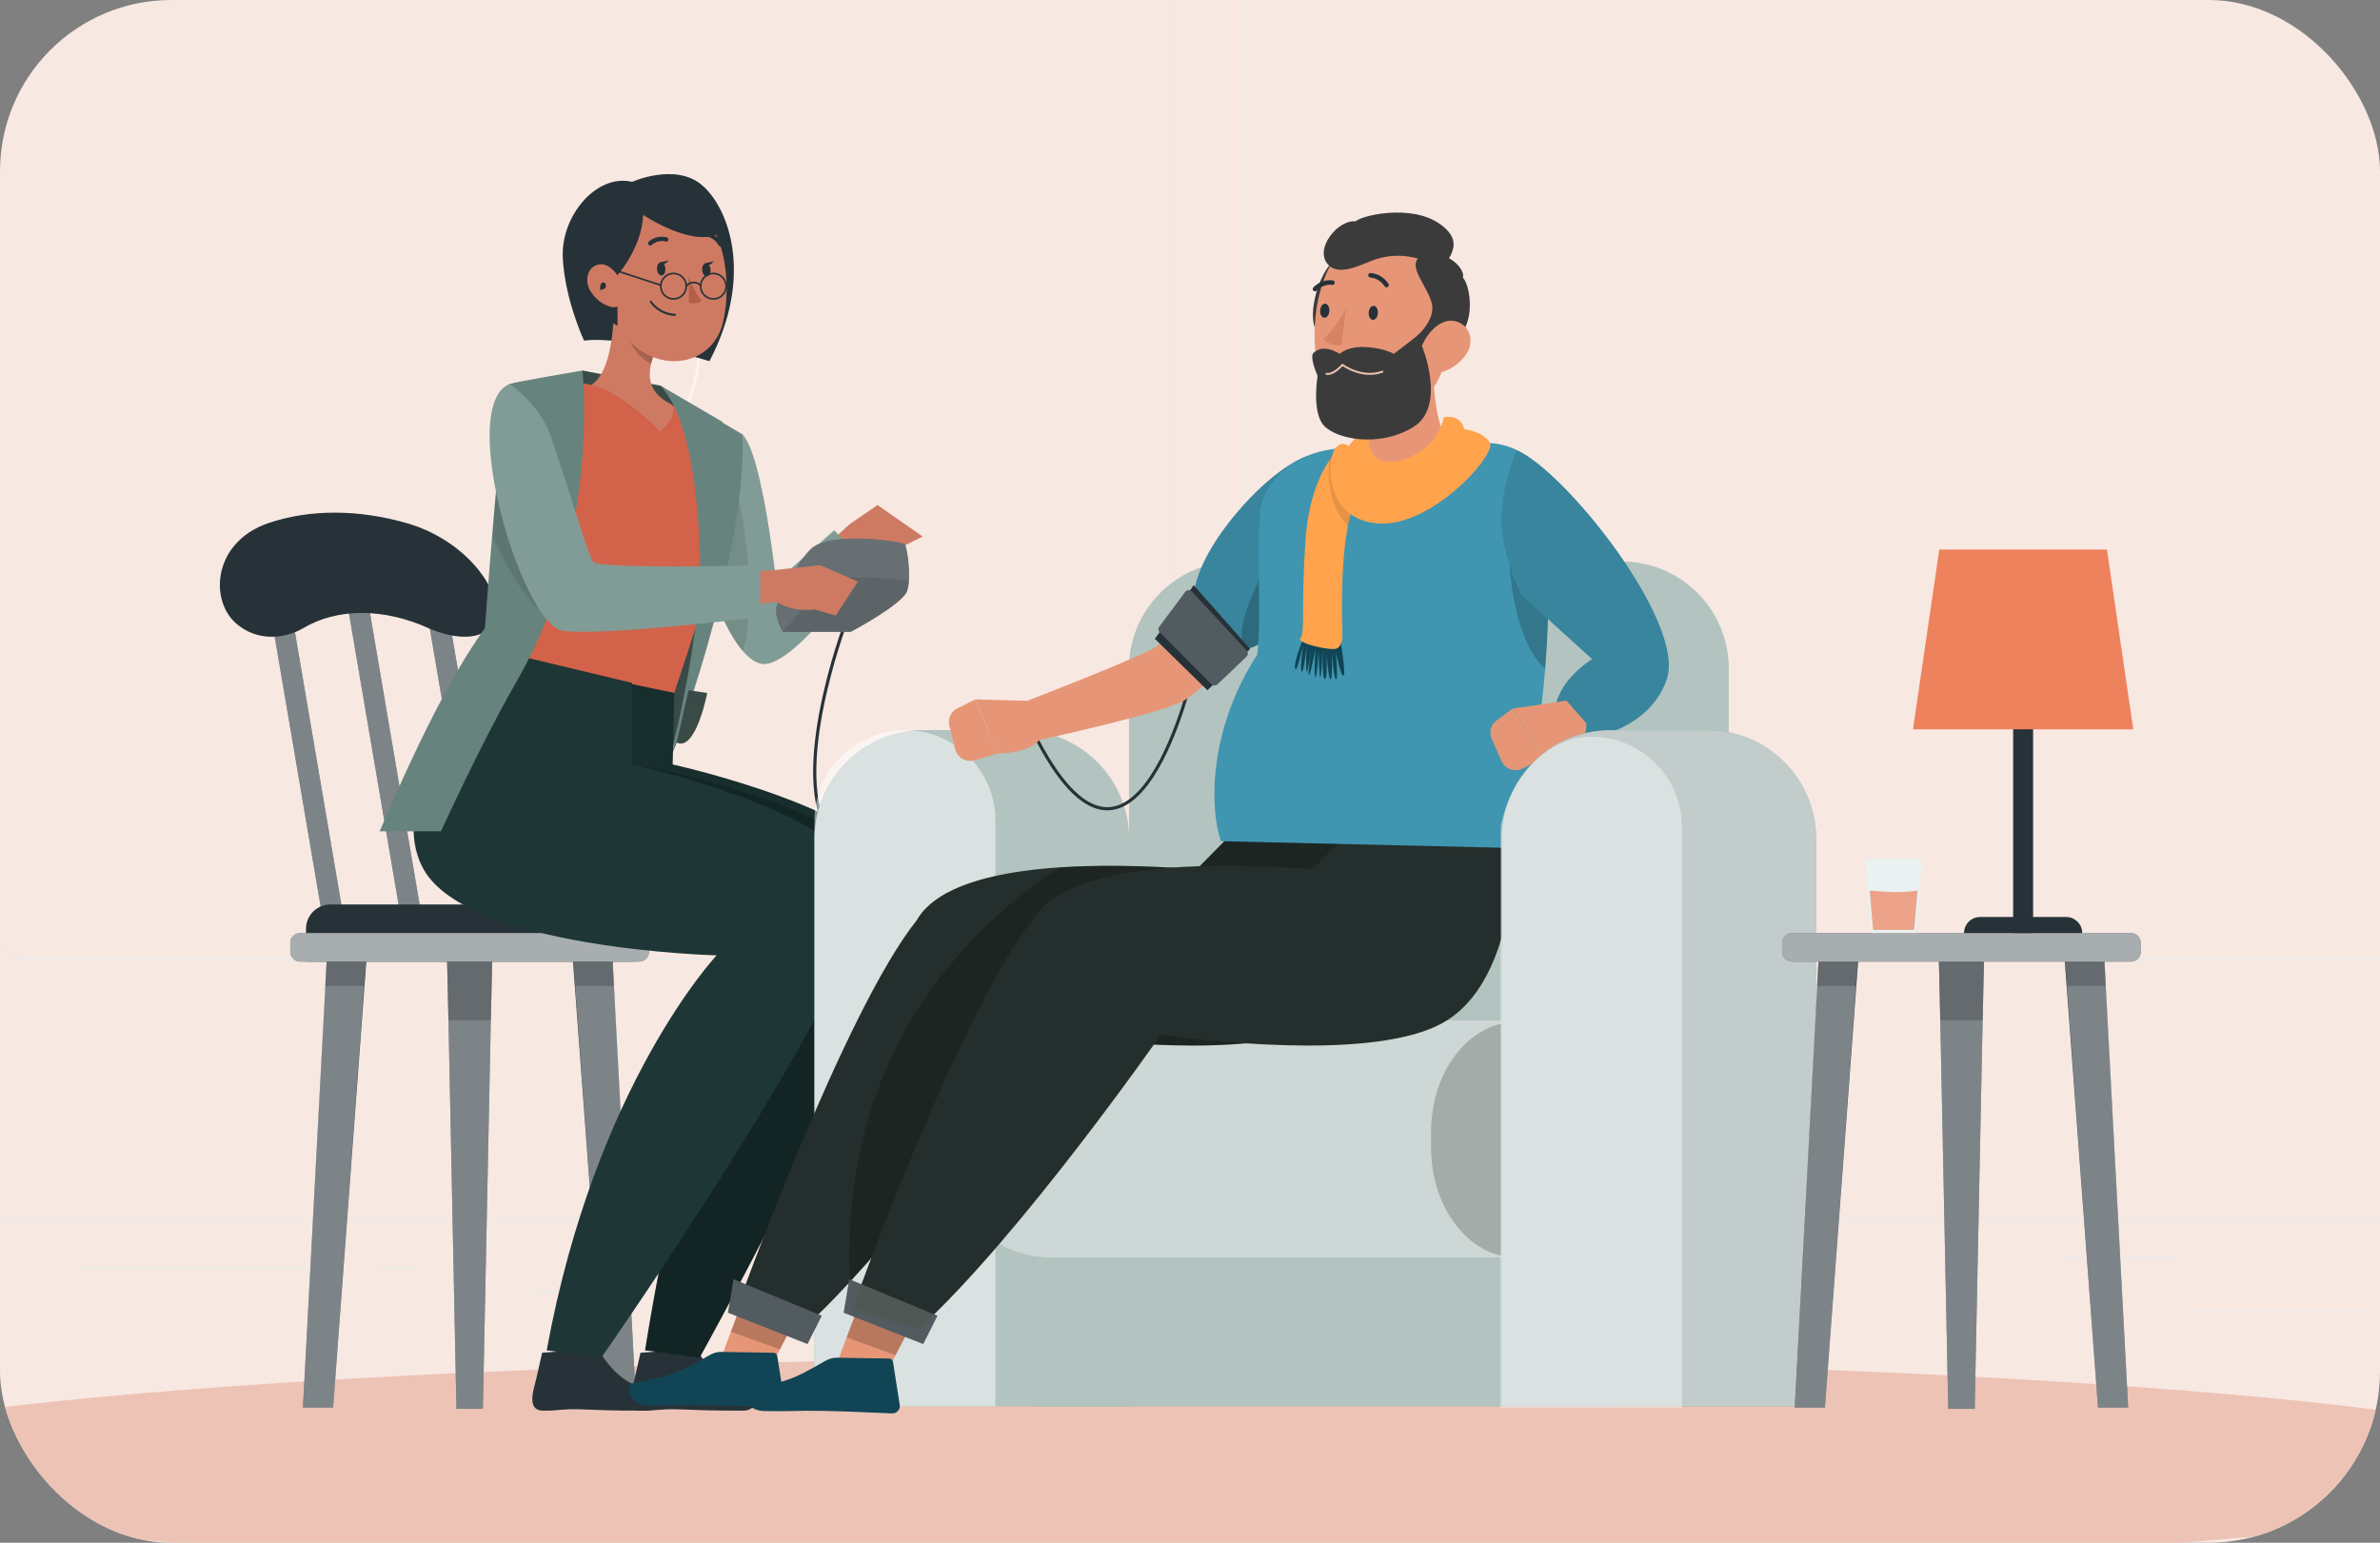 <svg width="617" height="400" viewBox="0 0 617 400" fill="none" xmlns="http://www.w3.org/2000/svg">
<rect x="0" y="0" width="617" height="400" fill="#808080" stroke="none"/>
<g clip-path="url(#clip0_1052_147)">
<rect width="617" height="400" rx="44.423" fill="#F8E8E2"/>
<path d="M690.394 315.772H-59V316.147H690.394V315.772Z" fill="#EBEBEB"/>
<path d="M615.306 339.897H565.664V340.272H615.306V339.897Z" fill="#EBEBEB"/>
<path d="M437.429 343.965H424.4V344.339H437.429V343.965Z" fill="#EBEBEB"/>
<path d="M564.163 325.979H535.399V326.354H564.163V325.979Z" fill="#EBEBEB"/>
<path d="M84.362 328.497H19.625V328.872H84.362V328.497Z" fill="#EBEBEB"/>
<path d="M107.199 328.497H97.707V328.872H107.199V328.497Z" fill="#EBEBEB"/>
<path d="M278.448 334.827H138.047V335.201H278.448V334.827Z" fill="#EBEBEB"/>
<path d="M296.234 248.929H6.819C2.103 248.929 -1.736 245.091 -1.736 240.374V-166.445C-1.736 -171.162 2.103 -175 6.819 -175H296.234C300.949 -175 304.787 -171.162 304.787 -166.445V240.374C304.787 245.091 300.949 248.929 296.234 248.929ZM6.819 -174.624C2.308 -174.624 -1.361 -170.955 -1.361 -166.443V240.376C-1.361 244.887 2.308 248.556 6.819 248.556H296.234C300.744 248.556 304.413 244.887 304.413 240.376V-166.445C304.413 -170.955 300.744 -174.625 296.234 -174.625L6.819 -174.624Z" fill="#EBEBEB"/>
<path d="M620.416 248.929H331.003C326.286 248.929 322.449 245.091 322.449 240.374V-166.445C322.449 -171.162 326.288 -175 331.003 -175H620.416C625.134 -175 628.971 -171.162 628.971 -166.445V240.374C628.972 245.091 625.134 248.929 620.416 248.929ZM331.003 -174.624C326.493 -174.624 322.824 -170.955 322.824 -166.443V240.376C322.824 244.887 326.493 248.556 331.003 248.556H620.416C624.927 248.556 628.596 244.887 628.596 240.376V-166.445C628.596 -170.955 624.927 -174.625 620.416 -174.625L331.003 -174.624Z" fill="#EBEBEB"/>
<path d="M305.698 408.479C506.563 408.479 669.396 395.836 669.396 380.24C669.396 364.643 506.563 352 305.698 352C104.833 352 -58 364.643 -58 380.24C-58 395.836 104.833 408.479 305.698 408.479Z" fill="#EDC3B5"/>
<path d="M69.083 152.611H74.547L89.764 241.914H84.3L69.083 152.611Z" fill="#263238"/>
<path d="M89.372 152.611H94.836L110.053 241.914H104.589L89.372 152.611Z" fill="#263238"/>
<path d="M109.661 152.611H115.125L130.343 241.914H124.878L109.661 152.611Z" fill="#263238"/>
<path opacity="0.4" d="M69.083 152.611H74.547L89.764 241.914H84.3L69.083 152.611Z" fill="white"/>
<path opacity="0.4" d="M89.372 152.611H94.836L110.053 241.914H104.589L89.372 152.611Z" fill="white"/>
<path opacity="0.4" d="M109.661 152.611H115.125L130.343 241.914H124.878L109.661 152.611Z" fill="white"/>
<path d="M115.791 244.225L116.248 263.968L118.327 365.276H125.187L127.254 263.968L127.711 244.225H115.791Z" fill="#263238"/>
<path opacity="0.4" d="M115.791 244.225L116.248 263.968L118.327 365.276H125.187L127.254 263.968L127.711 244.225H115.791Z" fill="white"/>
<path opacity="0.2" d="M115.791 244.225L116.248 264.514H127.254L127.711 244.225H115.791Z" fill="black"/>
<path d="M78.537 364.959L84.874 245.618H95.233L86.362 364.959H78.537Z" fill="#263238"/>
<path opacity="0.4" d="M86.38 364.96H78.549L84.3 255.256L84.869 245.493H95.23L94.432 255.256L86.38 364.96Z" fill="white"/>
<path opacity="0.2" d="M95.23 245.493L94.432 255.636H84.3L84.869 245.493H95.23Z" fill="black"/>
<path d="M157.145 364.959L148.273 245.618H158.634L164.971 364.959H157.145Z" fill="#263238"/>
<path opacity="0.4" d="M157.127 364.96L149.076 255.256L148.277 245.493H158.637L159.208 255.256L164.959 364.96H157.127Z" fill="white"/>
<path opacity="0.2" d="M148.277 245.493L149.076 255.636H159.208L158.637 245.493H148.277Z" fill="black"/>
<path d="M85.664 234.502H157.844C161.345 234.502 164.184 237.341 164.184 240.842V249.325H79.324V240.842C79.324 237.341 82.162 234.502 85.664 234.502Z" fill="#263238"/>
<path d="M77.808 241.913H165.699C167.108 241.913 168.25 243.056 168.25 244.464V246.776C168.25 248.184 167.108 249.326 165.699 249.326H77.808C76.4 249.326 75.257 248.184 75.257 246.776V244.464C75.257 243.056 76.4 241.913 77.808 241.913Z" fill="#263238"/>
<path opacity="0.6" d="M77.808 241.913H165.699C167.108 241.913 168.25 243.056 168.25 244.464V246.776C168.25 248.184 167.108 249.326 165.699 249.326H77.808C76.4 249.326 75.257 248.184 75.257 246.776V244.464C75.257 243.056 76.4 241.913 77.808 241.913Z" fill="white"/>
<path d="M78.528 162.923C87.324 157.598 99.541 157.598 111.214 162.923C117.114 165.51 124.094 166.244 127.185 162.517C132.447 157.034 123.211 140.789 105.485 135.645C92.799 132.009 80.241 132.009 69.52 135.645C54.573 140.789 54.114 157.034 62.337 162.517C67.443 166.244 74.02 165.51 78.528 162.923Z" fill="#263238"/>
<path opacity="0.6" d="M177.187 105.753C181.92 98.109 181.247 82.612 181.238 82.433C181.231 82.264 181.361 82.12 181.531 82.111C181.702 82.099 181.844 82.234 181.853 82.403C181.89 83.177 182.617 100.029 176.863 107.28L177.187 105.753Z" fill="white"/>
<path d="M151.412 88.312C151.412 88.312 146.472 77.823 145.9 66.928C145.327 56.034 154.587 44.967 163.891 47.14C163.891 47.14 174.96 42.167 181.884 47.915C188.809 53.663 195.627 71.369 183.917 93.644C183.917 93.644 162.439 86.988 151.412 88.312Z" fill="#263238"/>
<path d="M219.287 161.328C219.287 161.328 202.89 204.517 216.824 218.498" stroke="#263238" stroke-width="0.82" stroke-miterlimit="10" stroke-linecap="round" stroke-linejoin="round"/>
<path d="M215.342 140.428L220.31 135.864L227.497 130.946L239.207 139.106L233.871 141.762C233.871 141.762 230.012 145.467 224.308 143.984L220.31 145.624L215.342 140.428Z" fill="#CE7A63"/>
<path d="M192.484 112.628C197.703 117.898 201.204 150.837 201.204 150.837L216.28 137.464L224.305 146.534C224.305 146.534 205.213 174.225 197.109 172.052C189.005 169.877 182.877 148.284 182.877 148.284L192.484 112.628Z" fill="#819C96"/>
<path opacity="0.1" d="M192.653 168.911C186.868 162.331 182.881 148.287 182.881 148.287L185.099 140.074L191.589 129.523C191.589 129.523 196.7 153.158 192.653 168.911Z" fill="black"/>
<path d="M151 96.059L171.241 100.001C171.241 100.001 180.898 104.992 182.877 123.599C184.855 142.207 180.182 182.085 174.713 194.263C169.242 206.44 119.788 197.047 119.788 197.047L135.248 142.487L133.073 106.432L151 96.059Z" fill="#3A4A47"/>
<path d="M189.299 128.785C188.365 133.301 188.109 136.847 184.928 147.4C182.409 156.373 179.654 165.138 174.794 179.675L128.528 170.886C132.516 158.26 135.193 141.147 133.917 110.287C133.622 103.133 139.394 97.709 146.318 98.641C148.168 98.89 150.121 99.196 152.111 99.571C159.845 101.029 166.171 102.283 172.815 104.524C175.017 105.266 177.282 106.107 179.437 106.951C187.217 109.992 190.973 120.692 189.299 128.785Z" fill="#D2624A"/>
<path d="M159.14 76.605C159.349 83.697 158.643 96.434 153.249 99.843C153.249 99.843 159.785 100.405 171.201 111.895C176.411 107.259 173.954 104.797 173.954 104.797C166.817 101.215 167.917 95.65 170.063 90.692L159.14 76.605Z" fill="#CE7A63"/>
<path opacity="0.2" d="M163.593 82.351L170.059 90.683C169.546 91.855 169.101 93.061 168.815 94.271C166.045 93.175 162.659 89.072 162.847 85.975C162.941 84.431 163.238 82.996 163.593 82.351Z" fill="black"/>
<path d="M179.345 104.86C179.345 104.86 188.915 138.013 173.214 198.318C173.214 198.318 193.756 144.982 192.485 112.627L179.345 104.86Z" fill="#67837D"/>
<path d="M171.241 100.001L187.5 109.5L182.821 110.148L188.185 115.202L181.519 150.835C181.519 150.835 182.334 111.771 171.241 100.001Z" fill="#67837D"/>
<path d="M156.538 66.089C157.232 77.321 157.289 82.078 162.895 88.123C171.327 97.216 184.792 94.641 187.425 83.606C189.795 73.673 188.263 56.972 177.405 51.939C166.708 46.98 155.844 54.857 156.538 66.089Z" fill="#CE7A63"/>
<path d="M170.327 69.665C170.345 70.611 170.846 71.401 171.445 71.431C172.045 71.461 172.517 70.719 172.5 69.775C172.482 68.829 171.982 68.039 171.382 68.009C170.781 67.979 170.309 68.721 170.327 69.665Z" fill="#263238"/>
<path d="M182.03 69.898C182.048 70.843 182.548 71.633 183.148 71.665C183.747 71.695 184.219 70.953 184.203 70.008C184.185 69.063 183.684 68.273 183.085 68.241C182.484 68.21 182.012 68.952 182.03 69.898Z" fill="#263238"/>
<path d="M182.82 68.279L185.012 67.736C185.012 67.736 183.914 69.452 182.82 68.279Z" fill="#263238"/>
<path d="M178.5 71.794C178.5 71.794 180.132 75.942 181.884 77.991C180.694 79.094 178.623 78.459 178.623 78.459L178.5 71.794Z" fill="#B15F49"/>
<path d="M173.409 81.686C173.887 81.796 174.399 81.871 174.951 81.9C175.099 81.907 175.218 81.789 175.215 81.636C175.212 81.483 175.093 81.354 174.94 81.345C170.915 81.144 168.977 78.15 168.957 78.12C168.873 77.987 168.706 77.942 168.583 78.019C168.46 78.097 168.427 78.267 168.511 78.399C168.586 78.514 170.144 80.927 173.409 81.686Z" fill="#263238"/>
<path d="M168.493 63.655C168.635 63.675 168.78 63.639 168.894 63.539C170.667 61.993 172.595 62.612 172.616 62.619C172.901 62.712 173.197 62.558 173.272 62.266C173.346 61.975 173.172 61.66 172.884 61.563C172.784 61.53 170.366 60.75 168.166 62.672C167.947 62.864 167.932 63.213 168.133 63.453C168.229 63.566 168.359 63.636 168.493 63.655Z" fill="#263238"/>
<path d="M186.704 63.917C186.836 63.953 186.977 63.941 187.099 63.869C187.35 63.722 187.424 63.385 187.265 63.115C185.667 60.415 183.178 60.179 183.071 60.17C182.773 60.146 182.529 60.374 182.526 60.68C182.521 60.986 182.76 61.252 183.056 61.278C183.154 61.285 185.083 61.497 186.354 63.645C186.438 63.785 186.565 63.878 186.704 63.917Z" fill="#263238"/>
<path d="M171.117 68.048L173.31 67.506C173.31 67.506 172.211 69.222 171.117 68.048Z" fill="#263238"/>
<path d="M166.733 55.709C166.733 55.709 179.545 64.361 186.624 60.461C186.624 60.461 188.299 48.853 170.942 47.94C153.586 47.028 136.661 70.857 160.101 84.502L160.039 71.363C160.039 71.363 166.355 64.464 166.733 55.709Z" fill="#263238"/>
<path d="M152.878 75.118C154.133 77.454 156.24 78.961 158.198 79.514C161.141 80.346 162.486 77.454 161.561 74.454C160.729 71.753 158.196 68.064 155.293 68.562C152.433 69.052 151.442 72.447 152.878 75.118Z" fill="#CE7A63"/>
<path d="M171.307 73.935C171.159 75.756 172.514 77.353 174.335 77.502C176.156 77.651 177.752 76.296 177.902 74.475C178.05 72.654 176.696 71.058 174.875 70.908C173.054 70.759 171.456 72.116 171.307 73.935Z" stroke="#263238" stroke-width="0.426" stroke-miterlimit="10" stroke-linecap="round" stroke-linejoin="round"/>
<path d="M181.642 73.937C181.493 75.758 182.848 77.354 184.669 77.504C186.49 77.652 188.086 76.297 188.236 74.476C188.385 72.655 187.03 71.059 185.209 70.909C183.388 70.761 181.791 72.116 181.642 73.937Z" stroke="#263238" stroke-width="0.426" stroke-miterlimit="10" stroke-linecap="round" stroke-linejoin="round"/>
<path d="M181.642 73.937C181.642 73.937 179.719 72.233 177.931 74.115" stroke="#263238" stroke-width="0.426" stroke-miterlimit="10" stroke-linecap="round" stroke-linejoin="round"/>
<path d="M171.307 73.935L160.128 70.292" stroke="#263238" stroke-width="0.426" stroke-miterlimit="10" stroke-linecap="round" stroke-linejoin="round"/>
<path d="M192.709 365.745C182.806 365.745 181.498 365.592 175.934 365.405C171.17 365.234 170.03 365.83 166.203 365.745C163.004 365.678 163.123 362.614 164.11 359.092C164.603 357.323 165.365 353.584 166.045 350.726L180.552 349.672C182.593 353.569 187.199 359.126 192.779 359.876C198.104 360.589 196.656 365.745 192.709 365.745Z" fill="#263238"/>
<path d="M132.876 170.886C132.876 170.886 108.714 204.642 120.302 225.371C131.891 246.101 196.282 247.702 196.282 247.702C196.282 247.702 179.572 273.186 167.222 350.104L181.372 352.019C181.372 352.019 239.276 247.801 234.585 229.079C229.894 210.358 174.387 198.209 174.387 198.209L174.792 179.673L132.876 170.886Z" fill="#172E2D"/>
<path opacity="0.2" d="M181.367 352.018L167.219 350.099C179.569 273.181 196.28 247.702 196.28 247.702C196.28 247.702 163.697 246.893 140.72 238.949L163.891 198.212C163.891 198.212 210.324 205.511 233.465 226.239C233.975 227.169 234.349 228.113 234.589 229.087C239.28 247.807 181.367 352.018 181.367 352.018Z" fill="black"/>
<path d="M167.213 365.745C157.31 365.745 156.002 365.592 150.438 365.405C145.674 365.234 144.535 365.83 140.707 365.745C137.508 365.678 137.627 362.614 138.614 359.092C139.107 357.323 139.869 353.584 140.549 350.726L155.056 349.672C157.097 353.569 161.703 359.126 167.283 359.876C172.608 360.589 171.161 365.745 167.213 365.745Z" fill="#263238"/>
<path d="M129.199 168.767C129.199 168.767 98.216 204.642 109.806 225.372C121.396 246.101 185.786 247.702 185.786 247.702C185.786 247.702 154.374 281.011 141.729 350.104L155.879 352.019C155.879 352.019 228.781 247.801 224.089 229.08C219.398 210.358 163.891 198.209 163.891 198.209V177.066L129.199 168.767Z" fill="#1E3635"/>
<path d="M114.31 215.532C121.059 200.985 128.015 186.923 134.221 176.168C155.639 139.054 151 96.059 151 96.059C151 96.059 134.042 98.934 132.152 99.537C130.26 100.138 125.711 162.865 125.711 162.865C116.722 175.272 107.03 195.314 98.423 215.534H114.31V215.532Z" fill="#67837D"/>
<path opacity="0.1" d="M142.069 159.588C136.958 157.175 131.413 147.148 127.591 138.95C127.756 136.971 127.92 134.948 128.1 132.925C128.46 128.713 128.85 124.457 129.239 120.455C129.374 119.091 129.494 117.757 129.629 116.468L132.432 111.897C132.432 111.897 142.579 140.164 144.287 153.293C144.887 157.94 144.422 160.697 142.069 159.588Z" fill="black"/>
<path d="M201.571 156.535C201.571 156.535 205.327 147.384 210.069 142.462C214.812 137.539 233.983 140.38 234.577 141.134C235.171 141.887 236.356 149.725 235.171 153.218C233.985 156.712 220.545 163.827 220.545 163.827H202.954C202.954 163.827 200.241 159.461 201.571 156.535Z" fill="#263238"/>
<path opacity="0.3" d="M235.623 150.73C235.548 151.675 235.399 152.529 235.174 153.218C233.99 156.711 220.546 163.83 220.546 163.83H202.95C202.95 163.83 200.237 159.468 201.571 156.531C201.571 156.531 205.318 147.388 210.069 142.457C214.805 137.541 233.99 140.374 234.574 141.138C235.054 141.738 235.908 146.908 235.623 150.73Z" fill="white"/>
<path opacity="0.1" d="M235.623 150.73C235.548 151.675 235.399 152.529 235.174 153.218C233.99 156.71 220.546 163.83 220.546 163.83H202.95C202.95 163.83 214.446 150.356 215.495 149.921C216.439 149.516 231.442 149.531 235.623 150.73Z" fill="black"/>
<path d="M180 149.416L200.37 147.839L212.526 146.532L222.407 150.804L216.625 159.582L211.25 158.017C211.25 158.017 206.003 158.906 201.45 156.126L183.527 157.623L180 149.416Z" fill="#CE7A63"/>
<path d="M156.203 75.085C156.568 74.788 157.022 74.993 157.069 73.995C157.115 72.997 155.411 72.567 155.572 75.163L156.203 75.085Z" fill="#263238"/>
<path d="M178.5 178.968L183.34 179.673C183.34 179.673 180.413 194.957 175.42 192.52L178.5 178.968Z" fill="#3A4A47"/>
<path d="M132.153 99.53C118.25 105.149 135.353 162.06 145.9 163.542C156.447 165.024 197.109 159.978 197.109 159.978V146.534C197.109 146.534 155.207 147.701 153.725 145.625C152.243 143.551 145.519 120.2 142.312 111.895C139.596 104.86 132.153 99.53 132.153 99.53Z" fill="#819C96"/>
<path d="M299.007 277.642H441.828C445.311 277.642 448.136 274.818 448.136 271.333V173.33C448.136 158.029 435.732 145.625 420.431 145.625H320.404C305.102 145.625 292.698 158.029 292.698 173.33V271.335C292.7 274.818 295.524 277.642 299.007 277.642Z" fill="#819C96"/>
<path opacity="0.4" d="M299.007 277.642H441.828C445.311 277.642 448.136 274.818 448.136 271.333V173.33C448.136 158.029 435.732 145.625 420.431 145.625H320.404C305.102 145.625 292.698 158.029 292.698 173.33V271.335C292.7 274.818 295.524 277.642 299.007 277.642Z" fill="white"/>
<path d="M211.145 364.616H292.7V217.548C292.7 201.954 280.059 189.312 264.464 189.312H239.381C223.787 189.312 211.145 201.953 211.145 217.548V364.616Z" fill="#819C96"/>
<path opacity="0.4" d="M211.145 364.616H292.7V217.548C292.7 201.954 280.059 189.312 264.464 189.312H239.381C223.787 189.312 211.145 201.953 211.145 217.548V364.616Z" fill="white"/>
<path opacity="0.5" d="M211.145 364.616H258.055V212.766C258.055 199.812 247.553 189.31 234.601 189.31C221.647 189.31 211.145 199.812 211.145 212.766V364.616Z" fill="white"/>
<path d="M267.932 364.615H419.329V305.947H267.932V364.615Z" fill="#819C96"/>
<path opacity="0.4" d="M267.932 364.615H419.329V305.947H267.932V364.615Z" fill="white"/>
<path d="M272.787 326.096H404.043C419.898 326.096 432.75 313.244 432.75 297.39V293.25C432.75 277.396 419.898 264.544 404.043 264.544H272.787C256.933 264.544 244.081 277.396 244.081 293.25V297.39C244.081 313.244 256.933 326.096 272.787 326.096Z" fill="#819C96"/>
<path opacity="0.6" d="M272.787 326.096H404.043C419.898 326.096 432.75 313.244 432.75 297.39V293.25C432.75 277.396 419.898 264.544 404.043 264.544H272.787C256.933 264.544 244.081 277.396 244.081 293.25V297.39C244.081 313.244 256.933 326.096 272.787 326.096Z" fill="white"/>
<path opacity="0.2" d="M393.054 326H409.946C422.126 326 432 313.263 432 297.551V293.449C432 277.737 422.126 265 409.946 265H393.054C380.874 265 371 277.737 371 293.449V297.551C371 313.263 380.874 326 393.054 326Z" fill="black"/>
<path d="M309.467 173.422C309.467 173.422 294.193 242.562 267.931 189.915" stroke="#263238" stroke-width="0.82" stroke-miterlimit="10" stroke-linecap="round" stroke-linejoin="round"/>
<path d="M338.414 118.398C326.261 123.233 301.358 165.369 300.468 167.128C299.579 168.888 266.375 181.668 266.375 181.668L269.224 191.906C269.224 191.906 301.185 184.961 306.904 181.668C312.623 178.375 335.696 155.153 335.696 155.153L338.414 118.398Z" fill="#E69676"/>
<path d="M338.41 118.401L337.825 157.625C337.825 157.625 334.873 160.652 331.411 163.485C328.323 165.988 324.846 168.341 322.658 168.266L309.468 155.152C309.482 143.206 327.452 122.643 338.41 118.401Z" fill="#39859D"/>
<path opacity="0.2" d="M331.409 163.485C328.322 165.988 324.844 168.341 322.656 168.266C318.924 161.656 330.015 143.986 330.015 143.986C330.015 143.986 332.278 155.601 331.409 163.485Z" fill="black"/>
<path d="M195.331 363.01L184.441 358.775L196.872 325.501L212.263 330.499L195.331 363.01Z" fill="#E69676"/>
<path opacity="0.2" d="M196.87 325.514L189.487 345.268L202.181 349.87L212.266 330.516L196.87 325.514Z" fill="black"/>
<path d="M345.243 264.488C337.374 269.524 323.406 271.083 309.152 271.083C294.644 271.083 279.851 269.479 270.933 268.295C270.933 268.295 244.554 306.17 220.364 332.324C216.122 336.925 211.941 341.151 207.984 344.748L191.018 339.188C191.018 339.188 218.67 262.345 237.66 238.604C238.874 236.416 240.987 234.138 244.479 232.07C245.034 231.725 245.558 231.44 246.098 231.185C251.868 228.218 260.831 225.82 274.665 224.89C284.092 224.261 295.768 224.321 310.231 225.37L326.808 208.599L362.629 210.052C362.629 210.052 365.746 251.329 345.243 264.488Z" fill="#242E2C"/>
<path opacity="0.2" d="M345.243 264.488C337.374 269.524 323.406 271.083 309.152 271.083C294.644 271.083 279.851 269.479 270.933 268.295C270.933 268.295 244.554 306.17 220.364 332.324C217.696 274.86 248.826 242.081 274.665 224.89C284.092 224.261 295.768 224.321 310.231 225.37L326.808 208.599L362.629 210.052C362.629 210.052 365.746 251.329 345.243 264.488Z" fill="black"/>
<path d="M186.846 350.52L200.497 350.734C201.009 350.742 201.428 351.105 201.506 351.605L203.257 362.764C203.438 363.921 202.492 364.998 201.314 364.961C196.395 364.801 189.298 364.399 183.108 364.303C175.871 364.189 176.59 364.486 168.104 364.354C162.972 364.273 161.884 359.059 164.062 358.623C173.979 356.635 174.984 356.532 183.771 351.449C184.727 350.895 185.767 350.502 186.846 350.52Z" fill="#114555"/>
<path d="M190.175 331.676L188.726 340.348L209.343 348.467L213.029 341.138L190.175 331.676Z" fill="#263238"/>
<path d="M225.325 364.508L214.436 360.274L226.867 327.001L242.258 332L225.325 364.508Z" fill="#E69676"/>
<path opacity="0.2" d="M226.866 327.015L219.483 346.767L232.176 351.368L242.261 332.014L226.866 327.015Z" fill="black"/>
<path d="M216.84 352.019L230.491 352.233C231.002 352.241 231.422 352.604 231.5 353.104L233.25 364.263C233.432 365.42 232.486 366.499 231.308 366.46C226.389 366.3 219.292 365.898 213.102 365.802C205.865 365.688 206.584 365.985 198.096 365.851C192.964 365.77 191.876 360.556 194.054 360.12C203.972 358.133 204.976 358.029 213.765 352.947C214.721 352.394 215.761 352.003 216.84 352.019Z" fill="#114555"/>
<path d="M220.171 331.676L218.72 340.348L239.337 348.467L243.023 341.138L220.171 331.676Z" fill="#263238"/>
<path d="M392.621 210.054L356.805 208.603L340.231 225.371C304.56 222.774 285.801 226.205 276.087 231.178C275.56 231.434 275.023 231.725 274.475 232.068C270.979 234.136 268.872 236.41 267.651 238.601C248.663 262.348 221.017 339.192 221.017 339.192L237.982 344.742C264.476 320.619 300.924 268.294 300.924 268.294C318.594 270.639 359.372 274.662 375.235 264.488C395.748 251.332 392.621 210.054 392.621 210.054Z" fill="#242E2C"/>
<path d="M401.388 151.644C401.448 158.044 401.238 165.313 400.578 173.422C399.514 186.656 397.221 202.154 392.785 219.884L316.526 218.101C313.469 209.258 313.424 188.949 325.939 169.735C327.153 158.209 325.684 145.454 326.643 133.119C327.228 125.416 334.647 118.326 343.909 116.708C357.668 114.325 371.816 113.89 386.265 114.864C393.969 115.374 399.559 120.05 400.069 126.51C400.518 132.385 401.313 140.778 401.388 151.644Z" fill="#4095B0"/>
<path opacity="0.2" d="M190.175 331.676L188.726 340.348L209.343 348.467L213.029 341.138L190.175 331.676Z" fill="white"/>
<path opacity="0.2" d="M220.171 331.676L218.72 340.348L239.337 348.467L243.023 341.138L220.171 331.676Z" fill="white"/>
<path d="M371.472 92.872C371.59 102.28 372.209 113.251 378.654 119.444C375.126 125.461 367.674 130.272 357.764 129.417C346.872 128.478 349.6 120.82 351.951 116.889C357.181 112.803 355.674 107.27 355.016 103.392L371.472 92.872Z" fill="#E69676"/>
<path opacity="0.2" d="M367.872 96.978C367.882 96.381 367.86 95.782 367.834 95.196L355.021 103.397C355.417 105.716 356.111 108.64 355.487 111.482C361.667 108.758 367.815 102.663 367.872 96.978Z" fill="black"/>
<path d="M337.824 165.627C337.824 165.627 335.304 171.778 335.748 173.335C336.193 174.891 337.824 167.128 337.824 167.128C337.824 167.128 336.934 173.632 337.454 174.15C337.972 174.669 338.714 167.776 338.714 167.776C338.714 167.776 338.492 173.761 338.714 174.177C338.936 174.594 340.048 168.274 340.048 168.274C340.048 168.274 338.936 174.446 339.306 174.964C339.676 175.483 341.01 168.274 341.01 168.274C341.01 168.274 340.565 175.261 341.01 175.558C341.455 175.854 341.826 168.74 341.826 168.74C341.826 168.74 341.974 175.429 342.271 175.568C342.568 175.708 342.864 168.666 342.864 168.666C342.864 168.666 342.716 175.781 343.458 176.078C344.2 176.375 343.903 169.111 343.903 169.111C343.903 169.111 344.273 175.355 344.867 176.087C345.46 176.82 345.333 169.482 345.333 169.482C345.333 169.482 345.757 175.902 346.349 176.138C346.941 176.373 346.349 169.185 346.349 169.185C346.349 169.185 347.535 175.262 348.276 175.187C349.018 175.114 347.536 166.145 347.536 166.145L337.824 165.627Z" fill="#114555"/>
<path d="M346.916 116.711C346.916 116.711 339.603 122.64 338.417 140.329C337.232 158.017 338.417 164.145 337.133 165.429C335.849 166.713 344.544 168.692 346.324 168.197C348.103 167.703 348.004 164.936 348.004 164.046C348.004 163.157 346.818 136.375 352.154 128.767C357.488 121.158 346.916 116.711 346.916 116.711Z" fill="#FFA34D"/>
<path opacity="0.1" d="M352.152 128.773C350.953 130.482 350.084 133.164 349.455 136.312C344.928 131.83 343.863 124.419 344.718 119.271C344.718 119.271 344.703 119.271 344.718 119.256C345.992 117.472 346.922 116.708 346.922 116.708C346.922 116.708 357.488 121.159 352.152 128.773Z" fill="black"/>
<path d="M354.694 113.151C354.694 113.151 354.424 122.739 364.729 118.836C373.041 115.687 374.288 108.205 374.288 108.205C374.288 108.205 378.438 107.043 379.624 111.285C379.624 111.285 384.598 111.82 386.262 114.86C387.924 117.898 370.94 137.07 356.9 135.687C342.861 134.303 344.186 118.75 346.097 116.352C348.007 113.953 349.576 115.66 349.576 115.66C349.576 115.66 353.683 110.288 354.694 113.151Z" fill="#FFA34D"/>
<path d="M342.638 87.249C346.482 89.476 355.415 89.248 350.806 71.462C346.92 56.461 335.556 83.147 342.638 87.249Z" fill="#3B3B3B"/>
<path d="M376.911 78.724C375.343 91.028 375.052 98.313 368.39 104.193C358.371 113.037 343.474 106.242 341.33 93.683C339.399 82.381 342.287 64.16 354.715 60.142C366.959 56.184 378.479 66.422 376.911 78.724Z" fill="#E69676"/>
<path d="M379.262 72.036C379.977 68.66 372.647 63.778 368.456 66.323C364.321 68.833 370.171 74.051 371.21 78.791C372.248 83.532 366.338 87.949 366.338 87.949C366.338 87.949 368.742 90.872 373.483 90.675C384.132 86.648 380.95 73.4 379.262 72.036Z" fill="#3B3B3B"/>
<path d="M351.441 57.388C346.855 56.893 340.628 64.532 344.261 68.553C346.744 71.303 350.991 69.481 355.474 67.656C359.33 66.087 363.576 65.898 367.577 67.044C371.601 68.198 373.512 69.262 373.512 69.262C373.512 69.262 376.208 67.434 376.78 64.052C377.012 62.68 376.531 61.284 375.638 60.216C368.813 52.055 353.091 55.721 351.441 57.388Z" fill="#3B3B3B"/>
<path d="M380.294 91.558C378.533 94.389 375.62 96.132 372.932 96.697C368.886 97.547 367.097 93.862 368.417 90.182C369.604 86.87 373.14 82.438 377.107 83.241C381.013 84.033 382.307 88.322 380.294 91.558Z" fill="#E69676"/>
<path d="M357.208 81.198C357.142 82.204 356.554 82.98 355.896 82.932C355.238 82.883 354.757 82.027 354.823 81.022C354.889 80.016 355.477 79.239 356.135 79.287C356.793 79.335 357.272 80.191 357.208 81.198Z" fill="#263238"/>
<path d="M344.625 80.653C344.56 81.659 343.974 82.435 343.314 82.387C342.656 82.338 342.175 81.483 342.241 80.476C342.307 79.47 342.894 78.694 343.552 78.742C344.212 78.791 344.691 79.646 344.625 80.653Z" fill="#263238"/>
<path d="M348.966 79.996C348.966 79.996 345.956 85.458 343.097 87.901C344.657 89.794 347.762 89.449 347.762 89.449L348.966 79.996Z" fill="#D58362"/>
<path d="M359.487 74.5C359.586 74.494 359.684 74.464 359.772 74.406C360.045 74.229 360.121 73.862 359.942 73.586C358.139 70.831 355.402 70.789 355.286 70.788C354.958 70.786 354.694 71.05 354.697 71.378C354.699 71.705 354.964 71.97 355.289 71.973C355.379 71.975 357.512 72.03 358.952 74.229C359.072 74.416 359.281 74.514 359.487 74.5Z" fill="#263238"/>
<path d="M340.802 75.527C340.991 75.563 341.192 75.506 341.334 75.359C343.143 73.484 345.244 73.853 345.334 73.869C345.655 73.929 345.962 73.72 346.022 73.399C346.082 73.078 345.872 72.768 345.552 72.705C345.435 72.684 342.748 72.18 340.48 74.53C340.254 74.766 340.261 75.14 340.498 75.37C340.585 75.454 340.691 75.506 340.802 75.527Z" fill="#263238"/>
<path d="M340.315 91.751C340.315 91.751 342.374 88.719 347.314 91.751C347.314 91.751 349.219 89.73 354.047 89.984C358.876 90.239 361.346 91.751 361.346 91.751L367.106 87.306L368.621 89.656C368.621 89.656 375.174 105.456 366.286 110.793C357.398 116.131 346.342 113.857 343.17 110.299C339.999 106.741 341.58 97.453 341.58 97.453C341.58 97.453 339.733 93.44 340.315 91.751Z" fill="#3B3B3B"/>
<path d="M358.383 96.365C353.047 98.341 348.007 94.585 348.007 94.585C348.007 94.585 345.846 97.217 343.863 96.939" stroke="#EDC3B5" stroke-width="0.5" stroke-miterlimit="10" stroke-linecap="round" stroke-linejoin="round"/>
<path d="M266.892 181.725L252.84 181.341L258.658 195.366C258.658 195.366 270.53 195.581 270.935 188.297L266.892 181.725Z" fill="#E69676"/>
<path d="M246.112 188.167L247.639 194.276C248.184 196.457 250.431 197.749 252.591 197.124L258.659 195.366L252.841 181.341L248.195 183.653C246.527 184.483 245.66 186.359 246.112 188.167Z" fill="#E69676"/>
<path d="M309.462 151.73L324.088 168.275L313.019 178.967L299.382 165.627L309.462 151.73Z" fill="#263238"/>
<path d="M300.664 163.948L314.047 177.391C314.482 177.828 315.186 177.837 315.633 177.41L323.131 170.252C323.579 169.825 323.6 169.116 323.179 168.662L309.004 153.382C308.523 152.863 307.688 152.908 307.265 153.474L300.56 162.47C300.224 162.921 300.269 163.551 300.664 163.948Z" fill="#263238"/>
<path opacity="0.2" d="M300.664 163.948L314.047 177.391C314.482 177.828 315.186 177.837 315.633 177.41L323.131 170.252C323.579 169.825 323.6 169.116 323.179 168.662L309.004 153.382C308.523 152.863 307.688 152.908 307.265 153.474L300.56 162.47C300.224 162.921 300.269 163.551 300.664 163.948Z" fill="white"/>
<path opacity="0.2" d="M401.388 151.644C401.448 158.044 401.238 165.313 400.578 173.422C392.305 166.048 391.331 146.534 391.331 146.534C394.928 147.718 398.33 149.501 401.388 151.644Z" fill="black"/>
<path d="M393.2 116.711C405.713 122.048 437.138 161.46 432.099 176.144C427.059 190.827 408.357 192.397 405.915 191.803C403.475 191.21 398.399 180.591 412.729 170.885L394.448 154.308C394.448 154.308 389.139 143.984 389.274 134.498C389.408 125.013 393.2 116.711 393.2 116.711Z" fill="#39859D"/>
<path d="M406.076 181.668L392.167 183.715L400.319 196.526C400.319 196.526 412.05 194.69 411.193 187.444L406.076 181.668Z" fill="#E69676"/>
<path d="M386.719 191.598L389.277 197.352C390.19 199.406 392.627 200.291 394.646 199.301L400.319 196.523L392.167 183.713L387.988 186.791C386.491 187.897 385.962 189.897 386.719 191.598Z" fill="#E69676"/>
<path d="M389.273 364.616H470.828V217.548C470.828 201.954 458.187 189.312 442.592 189.312H417.507C401.914 189.312 389.271 201.953 389.271 217.548V364.616H389.273Z" fill="#67837D"/>
<path opacity="0.6" d="M389.273 364.616H470.828V217.548C470.828 201.954 458.187 189.312 442.592 189.312H417.507C401.914 189.312 389.271 201.953 389.271 217.548V364.616H389.273Z" fill="white"/>
<path opacity="0.4" d="M389.002 365H436V214.281C436 201.424 425.478 191 412.5 191C399.522 191 391 204 389 214.281V365H389.002Z" fill="white"/>
<path d="M502.533 244.224L502.99 263.968L505.069 365.276H511.931L513.997 263.968L514.453 244.224H502.533Z" fill="#263238"/>
<path opacity="0.4" d="M502.533 244.224L502.99 263.968L505.069 365.276H511.931L513.997 263.968L514.453 244.224H502.533Z" fill="white"/>
<path opacity="0.2" d="M502.533 244.224L502.99 264.514H513.997L514.453 244.224H502.533Z" fill="black"/>
<path d="M465.279 364.959L471.618 245.618H481.977L473.105 364.959H465.279Z" fill="#263238"/>
<path opacity="0.4" d="M473.123 364.959H465.291L471.042 255.256L471.613 245.492H481.973L481.174 255.256L473.123 364.959Z" fill="white"/>
<path opacity="0.2" d="M481.973 245.492L481.174 255.636H471.042L471.613 245.492H481.973Z" fill="black"/>
<path d="M543.889 364.959L535.016 245.618H545.376L551.713 364.959H543.889Z" fill="#263238"/>
<path opacity="0.4" d="M543.87 364.959L535.82 255.256L535.02 245.492H545.381L545.952 255.256L551.703 364.959H543.87Z" fill="white"/>
<path opacity="0.2" d="M535.02 245.492L535.82 255.636H545.952L545.381 245.492H535.02Z" fill="black"/>
<path d="M464.551 241.913H552.441C553.85 241.913 554.992 243.056 554.992 244.464V246.776C554.992 248.184 553.85 249.326 552.441 249.326H464.551C463.142 249.326 462 248.184 462 246.776V244.464C462.001 243.056 463.142 241.913 464.551 241.913Z" fill="#263238"/>
<path opacity="0.6" d="M464.551 241.913H552.441C553.85 241.913 554.992 243.056 554.992 244.464V246.776C554.992 248.184 553.85 249.326 552.441 249.326H464.551C463.142 249.326 462 248.184 462 246.776V244.464C462.001 243.056 463.142 241.913 464.551 241.913Z" fill="white"/>
<path d="M527.07 165.792H521.895V241.913H527.07V165.792Z" fill="#263238"/>
<path d="M553.035 189.096H495.928L502.748 142.488H546.217L553.035 189.096Z" fill="#EE825D"/>
<path d="M535.635 237.75H513.329C511.03 237.75 509.165 239.614 509.165 241.913H539.801C539.799 239.614 537.935 237.75 535.635 237.75Z" fill="#263238"/>
<path d="M496.679 241.914H485.117L483.487 222.68H498.31L496.679 241.914Z" fill="#E9F2F0"/>
<path opacity="0.7" d="M497.093 230.915L496.235 241.1H485.577L484.705 230.915L488.876 231.209C491.618 231.403 494.372 231.304 497.093 230.915Z" fill="#EE825D"/>
</g>
<defs>
<clipPath id="clip0_1052_147">
<rect width="617" height="400" rx="44.423" fill="white"/>
</clipPath>
</defs>
</svg>
